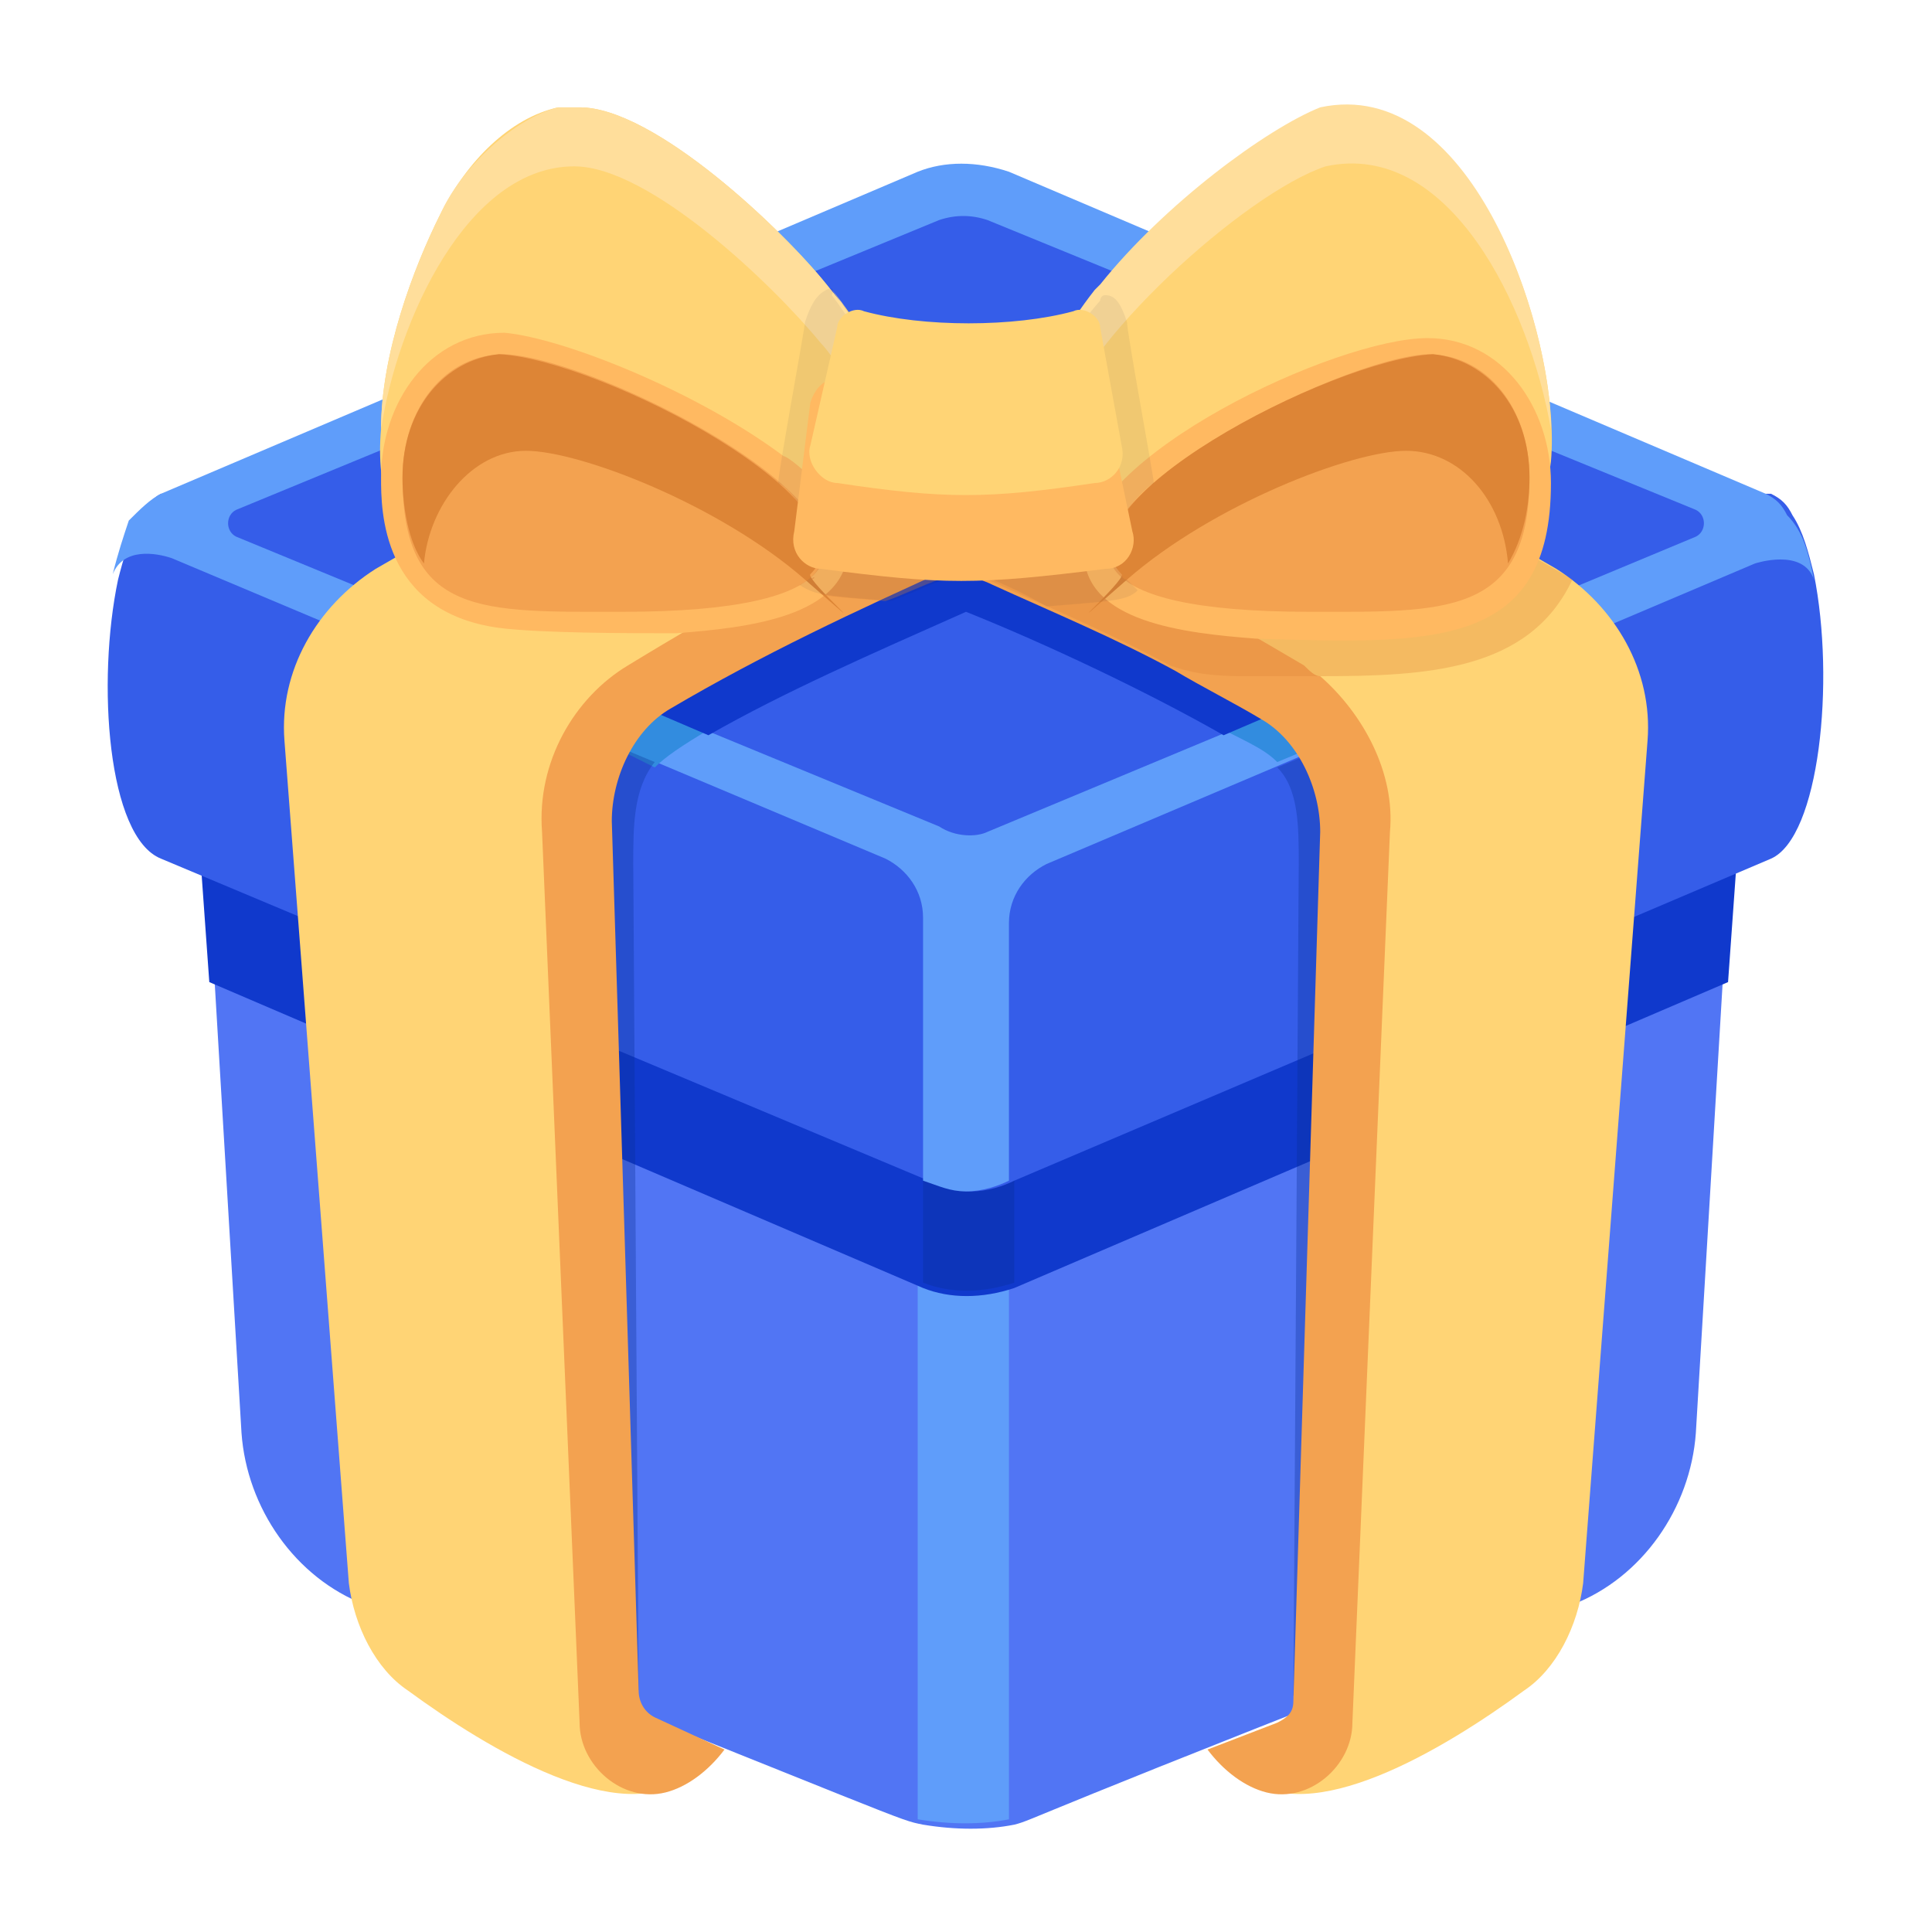 <svg width="48" height="48" viewBox="0 0 48 48" fill="none" xmlns="http://www.w3.org/2000/svg">
<path d="M43.066 20.666L42.8 24.4L42.133 35.6C42 37.467 40.8 39.2 39.066 39.867C25.333 45.2 25.733 45.2 25.2 45.333C24.533 45.467 23.733 45.467 22.933 45.333C22.266 45.2 22.8 45.333 9.066 39.867C7.333 39.2 6.133 37.467 6 35.6L5.333 24.4L5.066 20.666L24 26.666L43.066 20.666Z" fill="#5175F4"/>
<path d="M25.067 29.067V45.2C24.4 45.333 23.6 45.333 22.8 45.2V29.067C23.6 29.467 24.4 29.467 25.067 29.067Z" fill="#5F9DFA"/>
<path d="M4.933 20.666L5.2 24.4L22.933 32C23.6 32.267 24.4 32.267 25.2 32L42.933 24.4L43.2 20.666L24 26.666L4.933 20.666Z" fill="#1039CC"/>
<path d="M22.933 29.067V31.867C23.6 32.133 24.4 32.133 25.2 31.867V29.067C24.4 29.467 23.6 29.467 22.933 29.067Z" fill="#072E93" fill-opacity="0.314"/>
<path d="M44 21.333L25.2 29.333C24.933 29.467 24.533 29.6 24.133 29.6C23.733 29.6 23.467 29.467 23.067 29.333L4 21.333C2.667 20.8 2.4 16.933 2.933 14.4C3.067 13.867 3.2 13.467 3.333 13.067C3.6 12.667 3.733 12.4 4 12.267H44C44.267 12.4 44.4 12.533 44.533 12.8C44.8 13.2 44.933 13.733 45.067 14.267C45.6 16.933 45.2 20.8 44 21.333Z" fill="#355DE9"/>
<path d="M45.066 14.4C44.8 13.6 43.6 14 43.6 14L26 21.467C25.466 21.733 25.067 22.267 25.067 22.933V29.333C24.8 29.467 24.4 29.6 24 29.6C23.6 29.6 23.333 29.467 22.933 29.333V22.8C22.933 22.133 22.533 21.6 22 21.333L4.266 13.867C3.866 13.733 3.066 13.6 2.8 14.267C2.933 13.733 3.066 13.333 3.2 12.933C3.466 12.667 3.733 12.4 4 12.267L22.8 4.267C23.466 4 24.267 4 25.067 4.267L43.867 12.267C44.133 12.4 44.267 12.533 44.4 12.8C44.8 13.2 44.933 13.733 45.066 14.4Z" fill="#5F9DFA"/>
<path d="M24.533 20.667L42.133 13.333C42.4 13.2 42.4 12.8 42.133 12.667L24.533 5.467C24.133 5.333 23.733 5.333 23.333 5.467L5.867 12.667C5.6 12.8 5.6 13.2 5.867 13.333L23.333 20.533C23.733 20.8 24.267 20.8 24.533 20.667Z" fill="#355DE9"/>
<path d="M33.333 18.267L31.733 18.933C31.466 18.667 31.2 18.533 30.4 18.133L32.267 17.333C32.666 17.733 33.066 18 33.333 18.267ZM16.267 19.067L14.666 18.267C14.933 17.867 15.333 17.6 15.733 17.333L17.6 18.133C16.933 18.533 16.533 18.8 16.267 19.067Z" fill="#328CDF"/>
<path d="M24 12.933C25.867 13.867 29.867 16 32.267 17.467L30.4 18.267C28.533 17.2 26 16 24 15.2C21.6 16.267 19.467 17.2 17.6 18.267L15.733 17.467C17.867 16.133 21.733 14 24 12.933Z" fill="#1039CC"/>
<path d="M17.6 9.6C14.667 11.2 11.867 12.666 9.334 14.133C7.867 15.066 6.934 16.666 7.067 18.4L8.667 39.333C8.8 40.4 9.334 41.467 10.133 42C12.133 43.467 15.467 45.467 17.067 44.133L15.334 42.933L14.934 17.866L24 12.8V9.6H17.6Z" fill="#FFD475"/>
<path d="M15.733 21.467L15.867 42L14.933 40.4C14.133 20.933 13.6 19.867 14.667 18.267L16.267 18.933C15.733 19.6 15.733 20.533 15.733 21.467Z" fill="#072E93" fill-opacity="0.314"/>
<path d="M13.467 20.667L14.4 42.8C14.4 43.867 15.467 44.8 16.533 44.533C17.067 44.4 17.6 44 18 43.467L16.267 42.667C16 42.533 15.867 42.267 15.867 42L15.2 20.4C15.2 19.333 15.733 18.133 16.667 17.6C18.933 16.267 21.2 15.2 23.867 14V12C21.333 13.2 18 15.067 15.6 16.533C14.267 17.333 13.333 18.933 13.467 20.667Z" fill="#F3A250"/>
<path d="M30.4 9.6C33.333 11.066 36.133 12.666 38.667 14.133C40.133 15.066 41.067 16.666 40.933 18.4L39.333 39.333C39.2 40.4 38.667 41.467 37.867 42C35.867 43.467 32.533 45.467 30.933 44.133L32.667 42.933L33.067 17.866L24 12.8V9.6H30.4Z" fill="#FFD475"/>
<path d="M32.267 21.467L32.133 42.133L33.2 40.4C33.733 20.933 34.4 20 33.333 18.4L31.733 19.067C32.267 19.6 32.267 20.533 32.267 21.467Z" fill="#072E93" fill-opacity="0.314"/>
<path d="M34.533 20.667L33.6 42.8C33.6 43.867 32.533 44.8 31.467 44.533C30.933 44.4 30.4 44 30 43.467L31.733 42.8C32 42.667 32.133 42.533 32.133 42.267L32.8 20.667C32.8 19.6 32.267 18.4 31.333 17.867C30.667 17.467 29.867 17.067 29.2 16.667C27.733 15.867 26.133 15.2 24.667 14.533C24.4 14.4 24.267 14.4 24.133 14.267V12C24.8 12.4 25.467 12.667 26.133 13.067C28.267 14.133 30.133 15.2 32.4 16.533C32.533 16.667 32.667 16.8 32.8 16.8C33.867 17.733 34.667 19.2 34.533 20.667Z" fill="#F3A250"/>
<path d="M21.867 10.267C21.867 10.4 21.734 10.666 21.734 10.8C21.067 12.8 20.134 13.867 18 13.333C16.667 12.933 11.334 14.133 10.934 14C9.734 13.466 9.334 12.133 9.467 10.666C9.467 8.8 10.267 6.667 10.934 5.333C11.6 4 12.667 2.933 13.867 2.667H14.4C16.267 2.667 19.467 5.733 20.534 7.066C21.6 8.4 20.667 7.2 20.667 7.2C21.334 8 21.734 8.8 21.867 9.466V10.267Z" fill="#FFD475"/>
<path d="M21.867 10.267C21.867 10.4 21.733 10.666 21.733 10.8C21.467 10 20.667 8.8 20.4 8.533C19.2 7.066 16.134 4.133 14.267 4.133C11.6 4.133 9.867 8 9.467 10.666C9.467 8.8 10.267 6.667 10.934 5.333C11.467 4.133 12.8 2.933 13.867 2.667H14.4C16.267 2.667 19.467 5.733 20.534 7.066C21.6 8.4 20.667 7.2 20.667 7.2C21.467 8.267 21.733 8.933 21.867 9.466V10.267Z" fill="#FFDE9B"/>
<path d="M23.333 14.4C22.933 14.533 22.4 14.8 22 14.933C20.4 14.8 20.133 14.8 19.733 14.533C19.867 14.533 20 14.4 20 14.267C20.533 13.733 20.267 13.2 19.867 12.666H21.6L21.867 12.933L23.333 14.4Z" fill="#DD8536" fill-opacity="0.314"/>
<path d="M9.467 11.867C9.467 12.667 9.467 15.2 12.4 15.6C13.467 15.733 15.6 15.733 16.8 15.733C18.534 15.6 21.067 15.333 21.067 13.6C21.067 13.333 20.933 12.933 20.8 12.667C20.534 12.133 19.6 11.333 19.467 11.333C17.334 9.733 14 8.4 12.534 8.267C10.667 8.267 9.467 10 9.467 11.867Z" fill="#FFB961"/>
<path d="M15.467 15.2C26.933 15.2 15.6 8.933 12.533 8.8C11.067 8.8 10 10.133 10 11.867C10 15.333 12 15.2 15.467 15.2Z" fill="#F3A250"/>
<path d="M20.133 14.4C20.267 14.4 20.267 14.267 20.133 14.4Z" fill="#F3A250"/>
<path d="M10 11.867C10 12.533 10.133 13.466 10.533 14C10.667 12.533 11.733 11.2 13.067 11.2C14.4 11.2 17.867 12.533 20 14.4C22.133 16.267 20 14.4 20.133 14.267C21.867 12.533 14.933 8.933 12.4 8.8C11.067 8.933 10 10.133 10 11.867Z" fill="#DD8536"/>
<path d="M26.133 10.267C26.667 12.4 27.733 14 30 13.2C31.333 12.8 36.667 14 37.067 13.867C38 13.467 38.4 12.533 38.533 11.467C38.8 8.533 36.667 1.867 32.8 2.8C31.467 3.2 28.933 5.2 27.333 7.2C25.733 9.2 27.2 7.333 27.2 7.333C26.4 8.4 25.867 9.467 26.133 10.267Z" fill="#FFD475"/>
<path d="M38.533 10.667C38 7.6 36 3.467 32.934 4.133C30.933 4.8 26.8 8.533 26.267 10.667C26 9.867 25.733 9.067 27.2 7.2L27.334 7.067C28.933 5.067 31.467 3.2 32.8 2.667C36.533 1.867 38.533 8 38.533 10.667Z" fill="#FFDE9B"/>
<path d="M39.066 14.4C38 16.666 35.467 16.8 32.8 16.8H30.933C29.866 16.8 29.466 16.666 29.067 16.533C27.6 15.733 26 15.066 24.533 14.4L25.866 12.933L26.133 12.666H36C36.933 13.2 38.666 14.133 39.066 14.4Z" fill="#DD8536" fill-opacity="0.314"/>
<path d="M26.933 13.733C26.933 15.467 29.466 15.733 31.2 15.867C35.6 16 38.533 16.133 38.533 12C38.533 10.133 37.333 8.4 35.466 8.4C33.2 8.4 26.933 11.333 26.933 13.733Z" fill="#FFB961"/>
<path d="M32.533 15.2C21.067 15.2 32.533 8.933 35.467 8.8C36.934 8.8 38 10.133 38 11.867C38 15.333 35.867 15.2 32.533 15.2Z" fill="#F3A250"/>
<path d="M38 11.867C38 12.533 37.867 13.333 37.467 14C37.333 12.4 36.267 11.2 34.933 11.2C33.6 11.2 30.133 12.533 28 14.4C25.867 16.267 28 14.4 27.867 14.267C26.133 12.533 33.067 8.933 35.6 8.8C36.933 8.933 38 10.133 38 11.867Z" fill="#DD8536"/>
<path d="M28.667 12C28.267 12.267 27.733 12.933 27.6 13.467C27.6 13.733 27.6 14 27.867 14.267C27.867 14.267 27.867 14.4 28 14.4L28.267 14.667C28 14.933 27.6 14.933 26 15.067C25.334 14.667 24.667 14.4 24 14.133C23.733 14.267 23.6 14.267 23.467 14.4C23.067 14.533 22.534 14.8 22.134 14.933C20.534 14.8 20.267 14.8 19.867 14.533C20.4 14.267 20.8 13.6 20 12.667C19.733 12.4 19.6 12.133 19.334 12C19.334 11.733 20 8.133 20 8C20.134 7.6 20.267 7.333 20.534 7.2C20.8 7.067 20.667 7.333 20.667 7.333C21.467 8.4 22 9.467 21.733 10.267C21.467 11.2 21.2 12.133 20.534 12.667C20.667 12.933 20.8 13.2 20.8 13.467C21.067 13.333 21.467 13.067 21.867 12.933C22.667 12.667 23.334 12.267 24 12C25.067 12.533 26 13.067 27.067 13.6C27.067 13.333 27.2 13.067 27.334 12.8C26.8 12.133 26.4 11.333 26.134 10.4C25.867 9.6 26.4 8.533 27.334 7.467C27.334 7.467 27.334 7.333 27.467 7.333C27.733 7.333 27.867 7.6 28 8C28 8.267 28.667 11.867 28.667 12Z" fill="#111D33" fill-opacity="0.063"/>
<path d="M19.733 13.2C19.6 13.733 20 14.133 20.4 14.133C23.466 14.533 24.267 14.533 27.466 14.133C28 14.133 28.267 13.6 28.133 13.2L27.466 10C27.466 9.6 27.067 9.467 26.666 9.467C24.933 9.867 22.666 9.867 20.933 9.467C20.533 9.333 20.267 9.6 20.133 10L19.733 13.2Z" fill="#FFB961"/>
<path d="M20.133 11.067C20 11.467 20.4 12 20.8 12C23.466 12.4 24.533 12.4 27.2 12C27.6 12 28 11.6 27.866 11.067L27.333 8.133C27.333 7.867 26.933 7.6 26.666 7.733C25.2 8.133 22.933 8.133 21.466 7.733C21.2 7.6 20.8 7.867 20.8 8.133L20.133 11.067Z" fill="#FFD475"/>
</svg>
